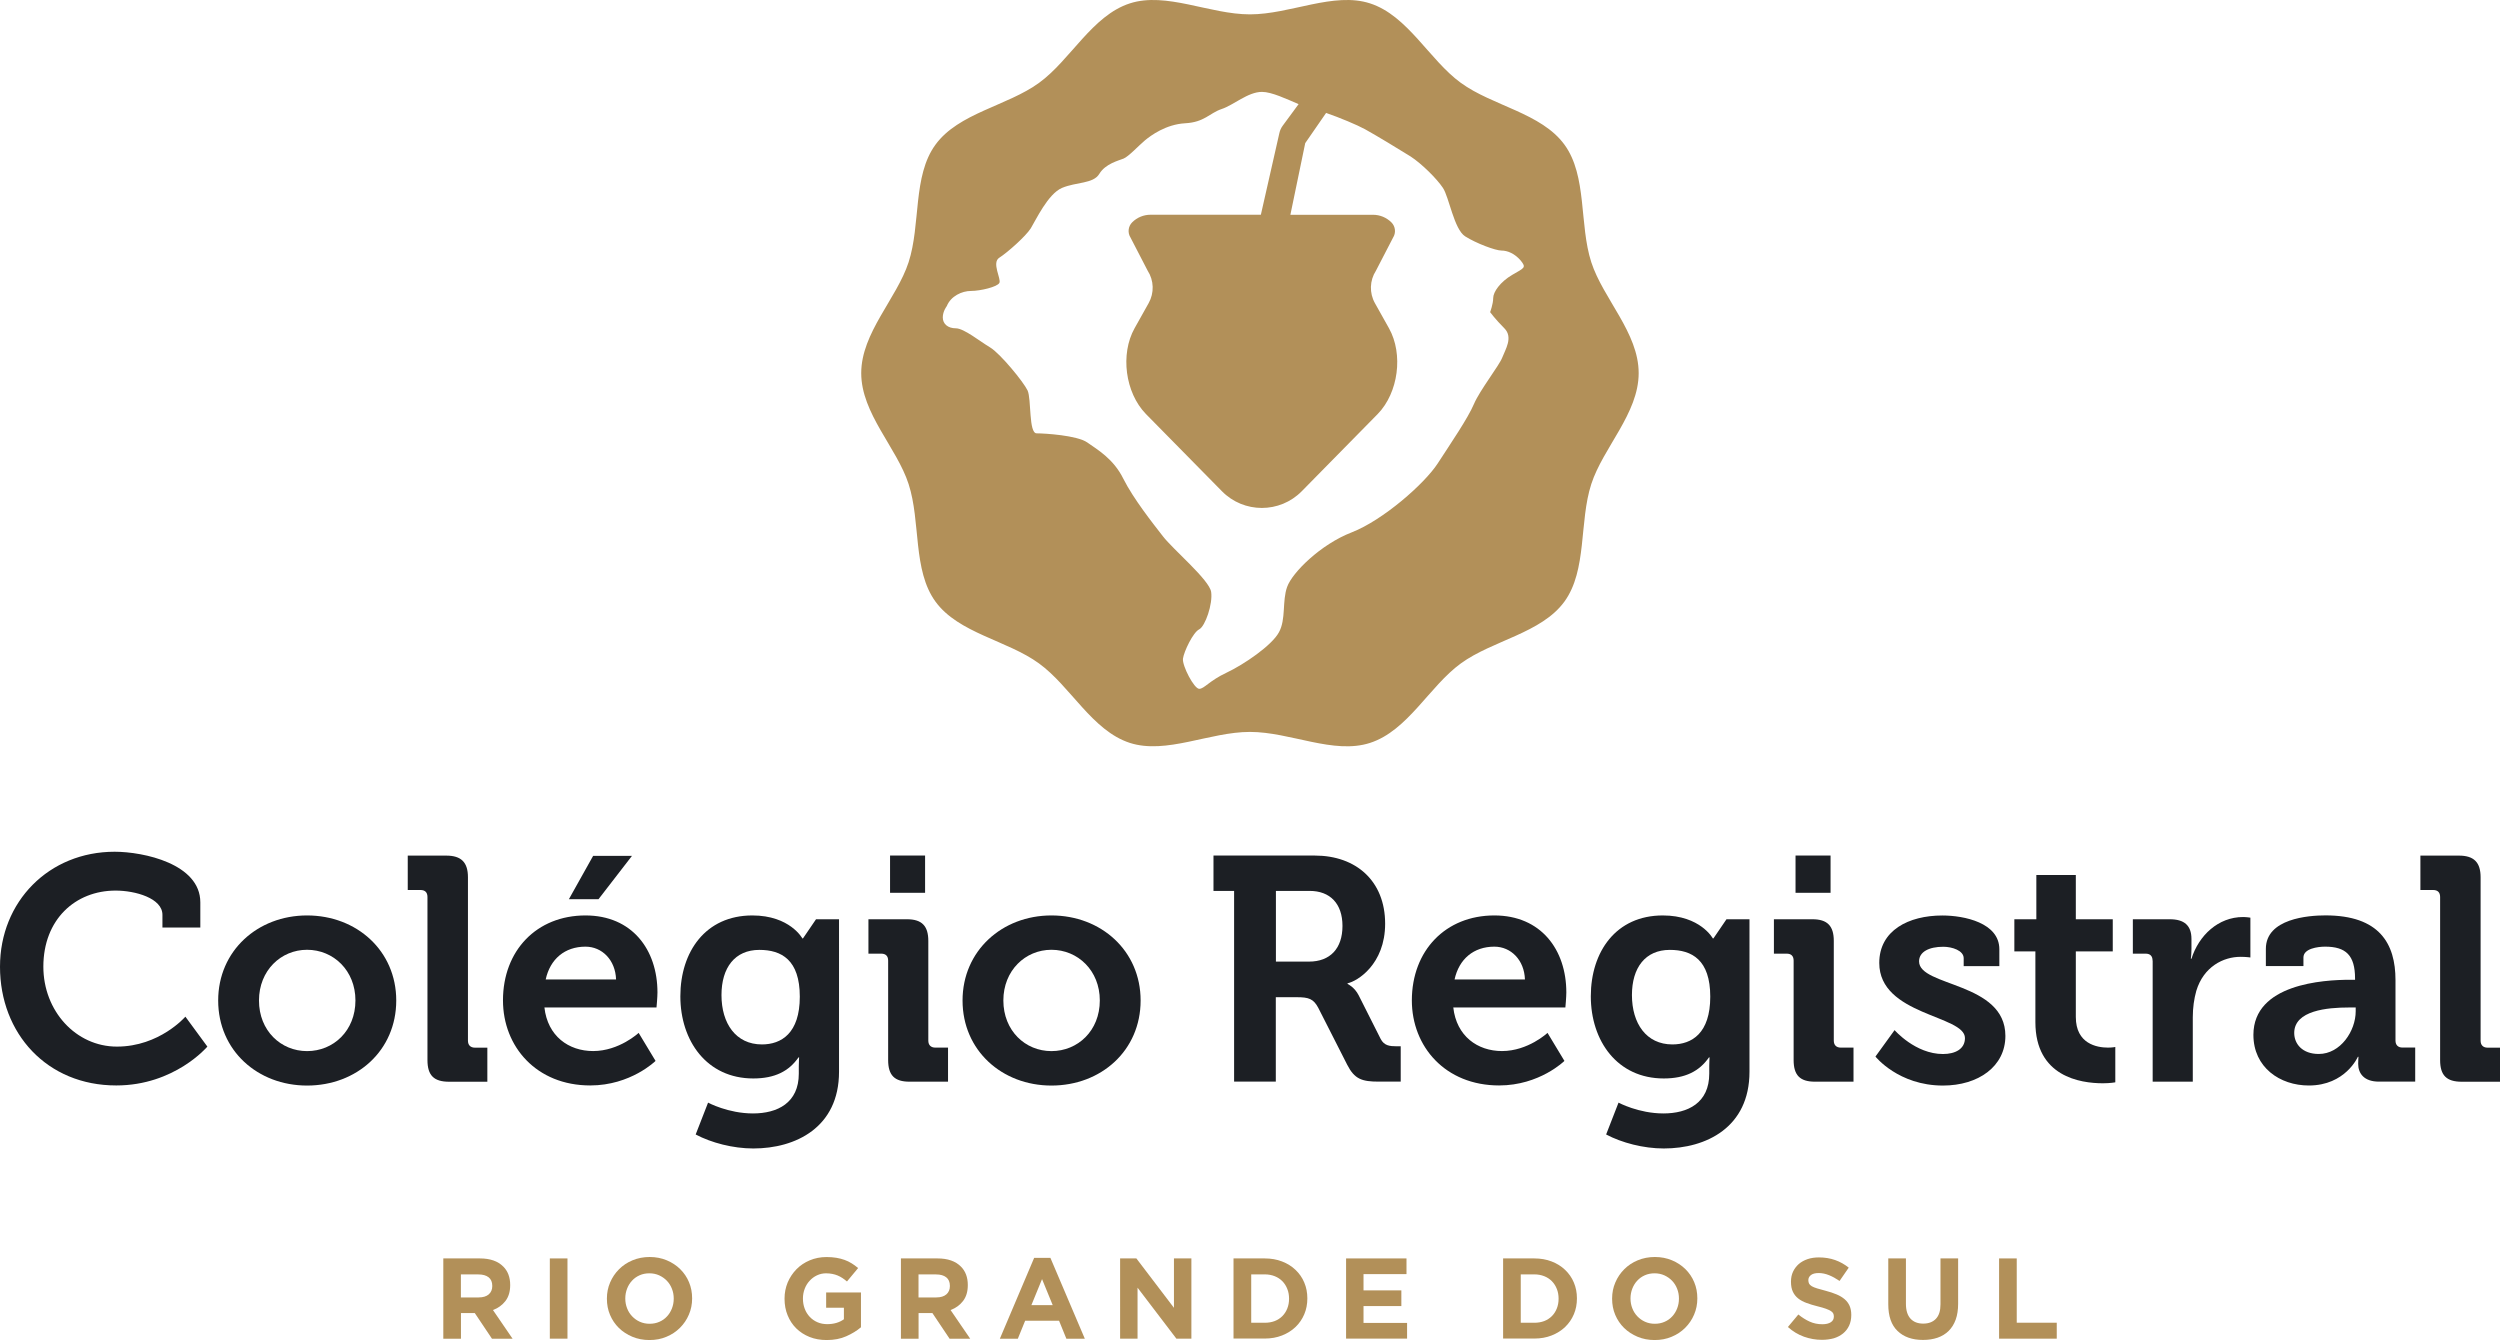 <svg xmlns="http://www.w3.org/2000/svg" xmlns:xlink="http://www.w3.org/1999/xlink" id="Camada_1" x="0px" y="0px" viewBox="0 0 471.74 252.86" style="enable-background:new 0 0 471.74 252.86;" xml:space="preserve"><style type="text/css">	.st0{fill:#B29059;}	.st1{fill:#1C1F24;}</style><g>	<path class="st0" d="M300.27,49.48c-2.3-7.11-0.75-16.27-5.06-22.18c-4.36-5.98-13.57-7.31-19.56-11.67  c-5.92-4.3-10.01-12.69-17.12-14.99c-6.87-2.23-15.06,2.07-22.67,2.07s-15.8-4.3-22.67-2.07c-7.11,2.3-11.2,10.69-17.12,14.99  c-5.98,4.36-15.2,5.69-19.55,11.67c-4.32,5.91-2.76,15.06-5.07,22.18c-2.23,6.86-8.94,13.33-8.94,20.93  c0,7.6,6.72,14.06,8.94,20.93c2.31,7.11,0.75,16.25,5.07,22.18c4.35,5.98,13.57,7.31,19.54,11.67c5.93,4.3,10.02,12.68,17.13,14.99  c6.87,2.22,15.06-2.07,22.67-2.07s15.81,4.31,22.67,2.07c7.12-2.31,11.2-10.69,17.12-14.99c5.98-4.36,15.19-5.69,19.55-11.67  c4.31-5.93,2.76-15.07,5.07-22.18c2.23-6.87,8.94-13.33,8.94-20.93C309.22,62.81,302.5,56.35,300.27,49.48z M285.38,51.85  c-2.29,1.33-3.62,3.24-3.62,4.39c0,1.13-0.58,2.66-0.58,2.66s0.97,1.33,2.68,3.04c1.71,1.71,0.19,4.01-0.39,5.53  c-0.58,1.52-4.2,6.11-5.34,8.76c-1.13,2.68-4.39,7.44-6.86,11.25c-2.49,3.81-10.29,10.67-16.2,12.97  c-5.92,2.29-11.25,7.63-12.19,10.29c-0.97,2.68-0.19,6.11-1.55,8.57c-1.33,2.49-6.66,6.11-9.9,7.63c-3.24,1.52-4.2,3.04-5.14,3.04  c-0.97,0-3.24-4.37-3.07-5.7c0.19-1.35,1.91-4.97,3.07-5.53c1.13-0.58,2.58-4.78,2.25-7.05c-0.34-2.29-7.2-8.02-9.1-10.5  c-1.91-2.46-5.55-7.05-7.46-10.84c-1.88-3.82-4.93-5.53-6.83-6.88c-1.91-1.33-8.02-1.71-9.54-1.71c-1.52,0-0.97-6.47-1.71-8.09  c-0.77-1.62-5.14-6.95-7.05-8.11c-1.91-1.13-4.95-3.62-6.49-3.62c-1.52,0-2.46-0.85-2.46-2.05c0-1.18,0.75-2.13,0.75-2.13  c0.77-1.91,2.87-2.87,4.59-2.87c1.71,0,4.95-0.75,5.34-1.52c0.39-0.75-1.52-3.82,0-4.76c1.52-0.97,4.95-4.01,5.92-5.53  c0.94-1.52,3.24-6.5,5.89-7.63c2.68-1.14,5.92-0.75,7.05-2.66c1.16-1.91,3.62-2.49,4.56-2.87c0.97-0.39,2.87-2.46,4.03-3.43  c1.13-0.94,3.98-3.04,7.61-3.24c3.62-0.19,4.59-1.91,6.86-2.68c2.29-0.75,4.97-3.24,7.63-3.24c1.84,0,4.64,1.35,6.91,2.31  l-2.99,4.06c-0.31,0.42-0.53,0.9-0.64,1.41l-3.49,15.4h-20.82c-1.3,0-2.54,0.51-3.46,1.43c-0.77,0.77-0.9,1.97-0.31,2.89l3.23,6.24  c1.19,1.84,1.26,4.19,0.19,6.11l-2.66,4.75c-2.73,4.88-1.77,12.16,2.13,16.17l14.35,14.58c4.14,4.21,10.93,4.21,15.07,0  l14.33-14.57c3.9-4.01,4.86-11.28,2.13-16.17l-2.66-4.75c-1.07-1.91-1-4.26,0.19-6.11l3.23-6.24c0.59-0.92,0.46-2.12-0.31-2.89  c-0.92-0.91-2.16-1.43-3.46-1.43h-15.6l2.8-13.52l3.94-5.7c2.55,0.88,5.88,2.27,7.35,3.08c2.1,1.16,6.49,3.82,8.6,5.14  c2.08,1.35,4.95,4.2,6.09,5.92c1.16,1.71,2.1,7.82,4.2,9.15c2.1,1.33,5.72,2.68,6.86,2.68c1.13,0,2.49,0.56,3.62,1.88  C288.04,50.52,287.67,50.52,285.38,51.85z"></path>	<g>		<g>			<path class="st1" d="M21.63,160.72c5.47,0,16.17,2.28,16.17,9.55v4.75h-7.15v-2.4c0-3.13-5.11-4.57-8.83-4.57    c-7.63,0-13.64,5.47-13.64,14.36c0,8.35,6.13,15.08,13.88,15.08c8.05,0,12.92-5.65,12.92-5.65l4.15,5.65    c0,0-6.19,7.33-17.19,7.33C8.89,204.83,0,195.04,0,182.42C0,170.1,9.25,160.72,21.63,160.72z"></path>			<path class="st1" d="M57.94,172.74c9.38,0,16.83,6.67,16.83,16.05c0,9.44-7.45,16.05-16.83,16.05c-9.31,0-16.77-6.61-16.77-16.05    C41.17,179.41,48.62,172.74,57.94,172.74z M57.94,198.34c4.99,0,9.13-3.85,9.13-9.56c0-5.65-4.15-9.56-9.13-9.56    c-4.93,0-9.07,3.91-9.07,9.56C48.86,194.5,53.01,198.34,57.94,198.34z"></path>			<path class="st1" d="M80.66,169.26c0-0.9-0.48-1.32-1.32-1.32h-2.4v-6.49h7.27c2.82,0,4.09,1.26,4.09,4.09v30.83    c0,0.84,0.48,1.32,1.32,1.32h2.34v6.43h-7.21c-2.88,0-4.09-1.2-4.09-4.09V169.26z"></path>			<path class="st1" d="M110.48,172.74c8.77,0,13.58,6.43,13.58,14.54c0,0.9-0.18,2.82-0.18,2.82h-21.15    c0.6,5.41,4.57,8.23,9.19,8.23c4.93,0,8.59-3.43,8.59-3.43l3.19,5.29c0,0-4.69,4.63-12.32,4.63c-10.16,0-16.47-7.33-16.47-16.05    C94.91,179.35,101.28,172.74,110.48,172.74z M116.25,184.82c-0.12-3.67-2.64-6.19-5.77-6.19c-3.91,0-6.67,2.34-7.51,6.19H116.25z     M111.92,161.5h7.33l-6.31,8.17h-5.59L111.92,161.5z"></path>			<path class="st1" d="M167.59,181.27c0-0.9-0.48-1.32-1.32-1.32h-2.4v-6.49h7.27c2.82,0,4.03,1.26,4.03,4.09v18.81    c0,0.84,0.48,1.32,1.32,1.32h2.4v6.43h-7.27c-2.82,0-4.03-1.2-4.03-4.09V181.27z M167.95,161.44h6.61v7.03h-6.61V161.44z"></path>			<path class="st1" d="M198.4,172.74c9.38,0,16.83,6.67,16.83,16.05c0,9.44-7.45,16.05-16.83,16.05c-9.31,0-16.77-6.61-16.77-16.05    C181.63,179.41,189.09,172.74,198.4,172.74z M198.4,198.34c4.99,0,9.13-3.85,9.13-9.56c0-5.65-4.15-9.56-9.13-9.56    c-4.93,0-9.07,3.91-9.07,9.56C189.33,194.5,193.47,198.34,198.4,198.34z"></path>			<path class="st1" d="M232.89,168.11h-3.91v-6.67h19.11c7.81,0,13.28,4.81,13.28,12.86c0,7.69-5.29,10.88-7.09,11.24v0.12    c0,0,1.32,0.6,2.1,2.16l4.15,8.23c0.66,1.26,1.68,1.38,3,1.38h0.78v6.67h-4.15c-3.19,0-4.57-0.48-5.95-3.19l-5.47-10.76    c-0.9-1.68-1.8-1.98-4.03-1.98h-3.97v15.93h-7.87V168.11z M247.01,181.45c3.97,0,6.31-2.46,6.31-6.73c0-4.21-2.34-6.61-6.19-6.61    h-6.37v13.34H247.01z"></path>			<path class="st1" d="M281.98,172.74c8.77,0,13.58,6.43,13.58,14.54c0,0.9-0.18,2.82-0.18,2.82h-21.15    c0.6,5.41,4.57,8.23,9.19,8.23c4.93,0,8.59-3.43,8.59-3.43l3.19,5.29c0,0-4.69,4.63-12.32,4.63c-10.16,0-16.47-7.33-16.47-16.05    C266.42,179.35,272.79,172.74,281.98,172.74z M287.75,184.82c-0.12-3.67-2.64-6.19-5.77-6.19c-3.91,0-6.67,2.34-7.51,6.19H287.75    z"></path>			<path class="st1" d="M338.45,181.27c0-0.9-0.48-1.32-1.32-1.32h-2.4v-6.49h7.27c2.82,0,4.03,1.26,4.03,4.09v18.81    c0,0.84,0.48,1.32,1.32,1.32h2.4v6.43h-7.27c-2.82,0-4.03-1.2-4.03-4.09V181.27z M338.81,161.44h6.61v7.03h-6.61V161.44z"></path>			<path class="st1" d="M357.5,194.38c0,0,3.91,4.51,9.13,4.51c2.34,0,4.15-0.96,4.15-3.01c0-4.33-16.17-4.27-16.17-14.18    c0-6.13,5.53-8.95,11.9-8.95c4.15,0,10.76,1.38,10.76,6.37v3.19h-6.73v-1.5c0-1.44-2.16-2.16-3.85-2.16    c-2.7,0-4.57,0.96-4.57,2.76c0,4.81,16.29,3.85,16.29,14.06c0,5.77-5.11,9.37-11.78,9.37c-8.41,0-12.74-5.47-12.74-5.47    L357.5,194.38z"></path>			<path class="st1" d="M384.07,179.53h-3.97v-6.07h4.15v-8.35h7.45v8.35h6.97v6.07h-6.97v12.38c0,5.05,3.97,5.77,6.07,5.77    c0.84,0,1.38-0.12,1.38-0.12v6.67c0,0-0.96,0.18-2.34,0.18c-4.27,0-12.74-1.26-12.74-11.54V179.53z"></path>			<path class="st1" d="M406.18,181.27c0-0.9-0.48-1.32-1.32-1.32h-2.4v-6.49h6.97c2.7,0,4.09,1.14,4.09,3.73v1.8    c0,1.14-0.12,1.92-0.12,1.92h0.12c1.38-4.39,5.05-7.87,9.74-7.87c0.66,0,1.38,0.12,1.38,0.12v7.51c0,0-0.78-0.12-1.86-0.12    c-3.25,0-6.97,1.86-8.35,6.43c-0.42,1.5-0.66,3.18-0.66,4.99v12.14h-7.57V181.27z"></path>			<path class="st1" d="M443.43,184.88h0.96v-0.24c0-4.39-1.74-6.01-5.65-6.01c-1.38,0-4.09,0.36-4.09,2.04v1.62h-7.09v-3.25    c0-5.71,8.05-6.31,11.24-6.31c10.22,0,13.22,5.35,13.22,12.2v11.42c0,0.84,0.48,1.32,1.32,1.32h2.4v6.43h-6.85    c-2.82,0-3.91-1.56-3.91-3.36c0-0.78,0.06-1.32,0.06-1.32h-0.12c0,0-2.34,5.41-9.25,5.41c-5.47,0-10.46-3.42-10.46-9.56    C425.22,185.66,438.44,184.88,443.43,184.88z M437.54,198.88c4.09,0,6.97-4.33,6.97-8.05v-0.72h-1.32    c-3.97,0-10.28,0.54-10.28,4.81C432.91,196.96,434.42,198.88,437.54,198.88z"></path>			<path class="st1" d="M460.44,169.26c0-0.9-0.48-1.32-1.32-1.32h-2.4v-6.49h7.27c2.82,0,4.09,1.26,4.09,4.09v30.83    c0,0.84,0.48,1.32,1.32,1.32h2.34v6.43h-7.21c-2.88,0-4.09-1.2-4.09-4.09V169.26z"></path>			<path class="st1" d="M158.31,173.46h-4.33l-2.46,3.61h-0.12c0,0-2.34-4.33-9.44-4.33c-8.83,0-13.58,6.85-13.58,15.26    c0,8.41,4.99,15.5,13.76,15.5c4.09,0,6.73-1.38,8.53-3.97h0.12c0,0-0.06,0.9-0.06,1.62v1.44c0,5.53-4.03,7.51-8.65,7.51    c-4.69,0-8.47-2.04-8.47-2.04l-2.34,6.01c2.94,1.56,7.03,2.64,10.88,2.64c7.99,0,16.17-3.97,16.17-14.48v-17.43v-3.67V173.46z     M143.77,197.08c-4.93,0-7.63-3.97-7.63-9.31c0-5.17,2.52-8.53,7.15-8.53c4.15,0,7.63,1.86,7.63,8.83    C150.92,194.98,147.43,197.08,143.77,197.08z"></path>			<path class="st1" d="M330.11,173.46h-4.33l-2.46,3.61h-0.12c0,0-2.34-4.33-9.44-4.33c-8.83,0-13.58,6.85-13.58,15.26    c0,8.41,4.99,15.5,13.76,15.5c4.09,0,6.73-1.38,8.53-3.97h0.12c0,0-0.06,0.9-0.06,1.62v1.44c0,5.53-4.03,7.51-8.65,7.51    c-4.69,0-8.47-2.04-8.47-2.04l-2.34,6.01c2.94,1.56,7.03,2.64,10.88,2.64c7.99,0,16.17-3.97,16.17-14.48v-17.43v-3.67V173.46z     M315.57,197.08c-4.93,0-7.63-3.97-7.63-9.31c0-5.17,2.52-8.53,7.15-8.53c4.15,0,7.63,1.86,7.63,8.83    C322.72,194.98,319.24,197.08,315.57,197.08z"></path>		</g>	</g>	<g>		<path class="st0" d="M83.64,237.46h6.92c1.92,0,3.39,0.51,4.41,1.54c0.86,0.86,1.3,2.02,1.3,3.46v0.04c0,1.23-0.3,2.22-0.9,3   c-0.6,0.77-1.38,1.34-2.35,1.7l3.7,5.41h-3.89l-3.24-4.84h-0.04h-2.57v4.84h-3.33V237.46z M90.34,244.82   c0.82,0,1.45-0.2,1.89-0.58c0.44-0.39,0.66-0.91,0.66-1.56v-0.04c0-0.72-0.23-1.26-0.69-1.62c-0.46-0.36-1.1-0.54-1.92-0.54h-3.31   v4.35H90.34z"></path>		<path class="st0" d="M103.75,237.46h3.33v15.14h-3.33V237.46z"></path>		<path class="st0" d="M122.54,252.86c-1.17,0-2.24-0.21-3.22-0.62c-0.98-0.41-1.83-0.97-2.54-1.66c-0.71-0.7-1.27-1.52-1.67-2.47   c-0.4-0.94-0.59-1.96-0.59-3.04v-0.04c0-1.08,0.2-2.09,0.61-3.04c0.4-0.94,0.96-1.77,1.68-2.49c0.71-0.71,1.56-1.28,2.55-1.69   c0.99-0.41,2.07-0.62,3.23-0.62s2.24,0.21,3.22,0.62c0.98,0.41,1.83,0.97,2.54,1.67c0.71,0.7,1.27,1.52,1.66,2.46   c0.4,0.95,0.59,1.96,0.59,3.04v0.04c0,1.08-0.2,2.09-0.61,3.04c-0.4,0.95-0.96,1.77-1.68,2.49s-1.56,1.28-2.55,1.69   C124.79,252.66,123.71,252.86,122.54,252.86z M122.58,249.79c0.66,0,1.28-0.12,1.84-0.37c0.56-0.24,1.04-0.58,1.44-1.02   c0.4-0.43,0.71-0.93,0.93-1.5c0.22-0.57,0.34-1.18,0.34-1.83v-0.04c0-0.65-0.11-1.26-0.34-1.84c-0.22-0.58-0.54-1.08-0.95-1.51   c-0.41-0.43-0.9-0.77-1.46-1.03c-0.56-0.25-1.17-0.38-1.84-0.38c-0.68,0-1.29,0.12-1.85,0.37c-0.56,0.25-1.03,0.58-1.43,1.02   c-0.4,0.43-0.71,0.93-0.93,1.5s-0.34,1.18-0.34,1.83v0.04c0,0.65,0.11,1.26,0.34,1.84c0.22,0.58,0.54,1.08,0.95,1.51   c0.41,0.43,0.89,0.78,1.45,1.03C121.29,249.66,121.91,249.79,122.58,249.79z"></path>		<path class="st0" d="M155.99,252.86c-1.18,0-2.26-0.19-3.23-0.58c-0.97-0.39-1.81-0.93-2.51-1.62c-0.7-0.69-1.24-1.51-1.63-2.47   c-0.39-0.95-0.58-1.99-0.58-3.11v-0.04c0-1.08,0.2-2.09,0.59-3.04c0.4-0.94,0.95-1.77,1.65-2.49s1.54-1.28,2.51-1.69   c0.97-0.41,2.03-0.62,3.18-0.62c0.68,0,1.29,0.05,1.85,0.14c0.56,0.09,1.07,0.23,1.55,0.4c0.48,0.17,0.92,0.39,1.34,0.65   c0.42,0.26,0.82,0.55,1.21,0.89l-2.1,2.53c-0.29-0.25-0.58-0.46-0.86-0.65c-0.29-0.19-0.59-0.35-0.9-0.48   c-0.31-0.13-0.65-0.23-1.01-0.3c-0.36-0.07-0.76-0.11-1.19-0.11c-0.61,0-1.17,0.13-1.7,0.38s-0.99,0.59-1.38,1.02   c-0.4,0.43-0.71,0.92-0.93,1.5c-0.22,0.57-0.34,1.18-0.34,1.83v0.04c0,0.69,0.11,1.33,0.34,1.92c0.22,0.59,0.54,1.09,0.95,1.53   c0.41,0.43,0.89,0.77,1.45,1.01c0.56,0.24,1.17,0.36,1.85,0.36c1.24,0,2.29-0.31,3.14-0.92v-2.18h-3.35v-2.88h6.57v6.57   c-0.78,0.66-1.71,1.23-2.78,1.7C158.61,252.63,157.38,252.86,155.99,252.86z"></path>		<path class="st0" d="M169.99,237.46h6.92c1.92,0,3.39,0.51,4.41,1.54c0.86,0.86,1.3,2.02,1.3,3.46v0.04c0,1.23-0.3,2.22-0.9,3   c-0.6,0.77-1.38,1.34-2.35,1.7l3.7,5.41h-3.89l-3.24-4.84h-0.04h-2.57v4.84h-3.33V237.46z M176.69,244.82   c0.82,0,1.45-0.2,1.89-0.58c0.44-0.39,0.66-0.91,0.66-1.56v-0.04c0-0.72-0.23-1.26-0.69-1.62c-0.46-0.36-1.1-0.54-1.92-0.54h-3.31   v4.35H176.69z"></path>		<path class="st0" d="M195.14,237.36h3.07l6.49,15.25h-3.48l-1.38-3.39h-6.4l-1.38,3.39h-3.39L195.14,237.36z M198.64,246.27   l-2.01-4.91l-2.01,4.91H198.64z"></path>		<path class="st0" d="M211.36,237.46h3.07l7.09,9.32v-9.32h3.29v15.14h-2.83l-7.33-9.62v9.62h-3.29V237.46z"></path>		<path class="st0" d="M232.76,237.46h5.9c1.18,0,2.27,0.19,3.25,0.57c0.99,0.38,1.84,0.91,2.55,1.59c0.71,0.68,1.27,1.47,1.65,2.39   c0.39,0.92,0.58,1.91,0.58,2.97v0.04c0,1.07-0.19,2.06-0.58,2.98c-0.39,0.92-0.94,1.72-1.65,2.4c-0.71,0.68-1.56,1.21-2.55,1.6   c-0.99,0.39-2.07,0.58-3.25,0.58h-5.9V237.46z M238.67,249.6c0.68,0,1.3-0.11,1.86-0.32c0.56-0.22,1.04-0.53,1.44-0.93   c0.4-0.4,0.71-0.88,0.93-1.43c0.22-0.55,0.34-1.16,0.34-1.84v-0.04c0-0.66-0.11-1.28-0.34-1.84c-0.22-0.56-0.53-1.04-0.93-1.45   c-0.4-0.4-0.88-0.72-1.44-0.94c-0.56-0.22-1.18-0.34-1.86-0.34h-2.57v9.13H238.67z"></path>		<path class="st0" d="M254,237.46h11.4v2.96h-8.11v3.07h7.14v2.96h-7.14v3.18h8.22v2.96H254V237.46z"></path>		<path class="st0" d="M283.63,237.46h5.9c1.18,0,2.27,0.19,3.25,0.57c0.99,0.38,1.84,0.91,2.55,1.59c0.71,0.68,1.27,1.47,1.65,2.39   c0.39,0.92,0.58,1.91,0.58,2.97v0.04c0,1.07-0.19,2.06-0.58,2.98c-0.39,0.92-0.94,1.72-1.65,2.4c-0.71,0.68-1.56,1.21-2.55,1.6   c-0.99,0.39-2.07,0.58-3.25,0.58h-5.9V237.46z M289.53,249.6c0.68,0,1.3-0.11,1.86-0.32c0.56-0.22,1.04-0.53,1.44-0.93   c0.4-0.4,0.71-0.88,0.93-1.43c0.22-0.55,0.34-1.16,0.34-1.84v-0.04c0-0.66-0.11-1.28-0.34-1.84c-0.22-0.56-0.53-1.04-0.93-1.45   c-0.4-0.4-0.88-0.72-1.44-0.94c-0.56-0.22-1.18-0.34-1.86-0.34h-2.57v9.13H289.53z"></path>		<path class="st0" d="M312.22,252.86c-1.17,0-2.24-0.21-3.22-0.62c-0.98-0.41-1.83-0.97-2.54-1.66c-0.71-0.7-1.27-1.52-1.67-2.47   c-0.4-0.94-0.59-1.96-0.59-3.04v-0.04c0-1.08,0.2-2.09,0.61-3.04c0.4-0.94,0.96-1.77,1.68-2.49s1.56-1.28,2.55-1.69   c0.99-0.41,2.07-0.62,3.23-0.62c1.17,0,2.24,0.21,3.22,0.62c0.98,0.41,1.83,0.97,2.54,1.67c0.71,0.7,1.27,1.52,1.66,2.46   c0.4,0.95,0.59,1.96,0.59,3.04v0.04c0,1.08-0.2,2.09-0.61,3.04c-0.4,0.95-0.96,1.77-1.68,2.49s-1.56,1.28-2.55,1.69   C314.46,252.66,313.38,252.86,312.22,252.86z M312.26,249.79c0.66,0,1.28-0.12,1.84-0.37c0.56-0.24,1.04-0.58,1.44-1.02   c0.4-0.43,0.71-0.93,0.93-1.5c0.22-0.57,0.34-1.18,0.34-1.83v-0.04c0-0.65-0.11-1.26-0.34-1.84c-0.22-0.58-0.54-1.08-0.95-1.51   c-0.41-0.43-0.9-0.77-1.46-1.03c-0.56-0.25-1.17-0.38-1.84-0.38c-0.68,0-1.29,0.12-1.85,0.37c-0.56,0.25-1.03,0.58-1.43,1.02   c-0.4,0.43-0.71,0.93-0.93,1.5s-0.34,1.18-0.34,1.83v0.04c0,0.65,0.11,1.26,0.34,1.84c0.22,0.58,0.54,1.08,0.95,1.51   c0.41,0.43,0.89,0.78,1.45,1.03C310.97,249.66,311.58,249.79,312.26,249.79z"></path>		<path class="st0" d="M343.79,252.82c-1.15,0-2.29-0.2-3.39-0.59c-1.11-0.4-2.12-1.01-3.03-1.83l1.97-2.36   c0.69,0.56,1.4,1.01,2.13,1.34c0.73,0.33,1.52,0.5,2.39,0.5c0.69,0,1.23-0.13,1.61-0.38c0.38-0.25,0.57-0.6,0.57-1.05v-0.04   c0-0.22-0.04-0.41-0.12-0.57c-0.08-0.17-0.23-0.32-0.46-0.46c-0.22-0.14-0.54-0.29-0.93-0.43c-0.4-0.14-0.91-0.3-1.55-0.45   c-0.77-0.19-1.46-0.4-2.08-0.63c-0.62-0.23-1.15-0.51-1.58-0.85s-0.77-0.76-1.01-1.27c-0.24-0.5-0.36-1.13-0.36-1.88v-0.04   c0-0.69,0.13-1.32,0.39-1.87s0.62-1.03,1.08-1.44c0.47-0.4,1.02-0.71,1.67-0.93c0.65-0.22,1.36-0.32,2.14-0.32   c1.11,0,2.13,0.17,3.06,0.5c0.93,0.33,1.78,0.81,2.56,1.43l-1.73,2.51c-0.68-0.46-1.34-0.83-1.99-1.09s-1.3-0.4-1.95-0.4   c-0.65,0-1.14,0.13-1.46,0.38c-0.32,0.25-0.49,0.57-0.49,0.94v0.04c0,0.24,0.05,0.46,0.14,0.64c0.09,0.18,0.26,0.34,0.51,0.49   c0.25,0.14,0.58,0.28,1.01,0.41c0.43,0.13,0.97,0.28,1.62,0.45c0.77,0.2,1.45,0.43,2.05,0.68c0.6,0.25,1.11,0.56,1.52,0.91   c0.41,0.35,0.72,0.77,0.93,1.24c0.21,0.48,0.32,1.05,0.32,1.71v0.04c0,0.75-0.14,1.42-0.41,2c-0.27,0.58-0.65,1.07-1.14,1.47   c-0.49,0.4-1.07,0.7-1.74,0.91C345.36,252.71,344.61,252.82,343.79,252.82z"></path>		<path class="st0" d="M362.86,252.84c-2.03,0-3.63-0.56-4.8-1.69c-1.17-1.12-1.75-2.8-1.75-5.04v-8.65h3.33v8.56   c0,1.24,0.29,2.17,0.86,2.8c0.58,0.63,1.38,0.94,2.4,0.94c1.02,0,1.82-0.3,2.4-0.91c0.58-0.61,0.86-1.51,0.86-2.72v-8.67h3.33   v8.54c0,1.15-0.15,2.16-0.46,3.01c-0.31,0.85-0.75,1.56-1.33,2.13c-0.58,0.57-1.28,1-2.1,1.28   C364.79,252.7,363.87,252.84,362.86,252.84z"></path>		<path class="st0" d="M377.22,237.46h3.33v12.13h7.55v3.01h-10.88V237.46z"></path>	</g></g></svg>